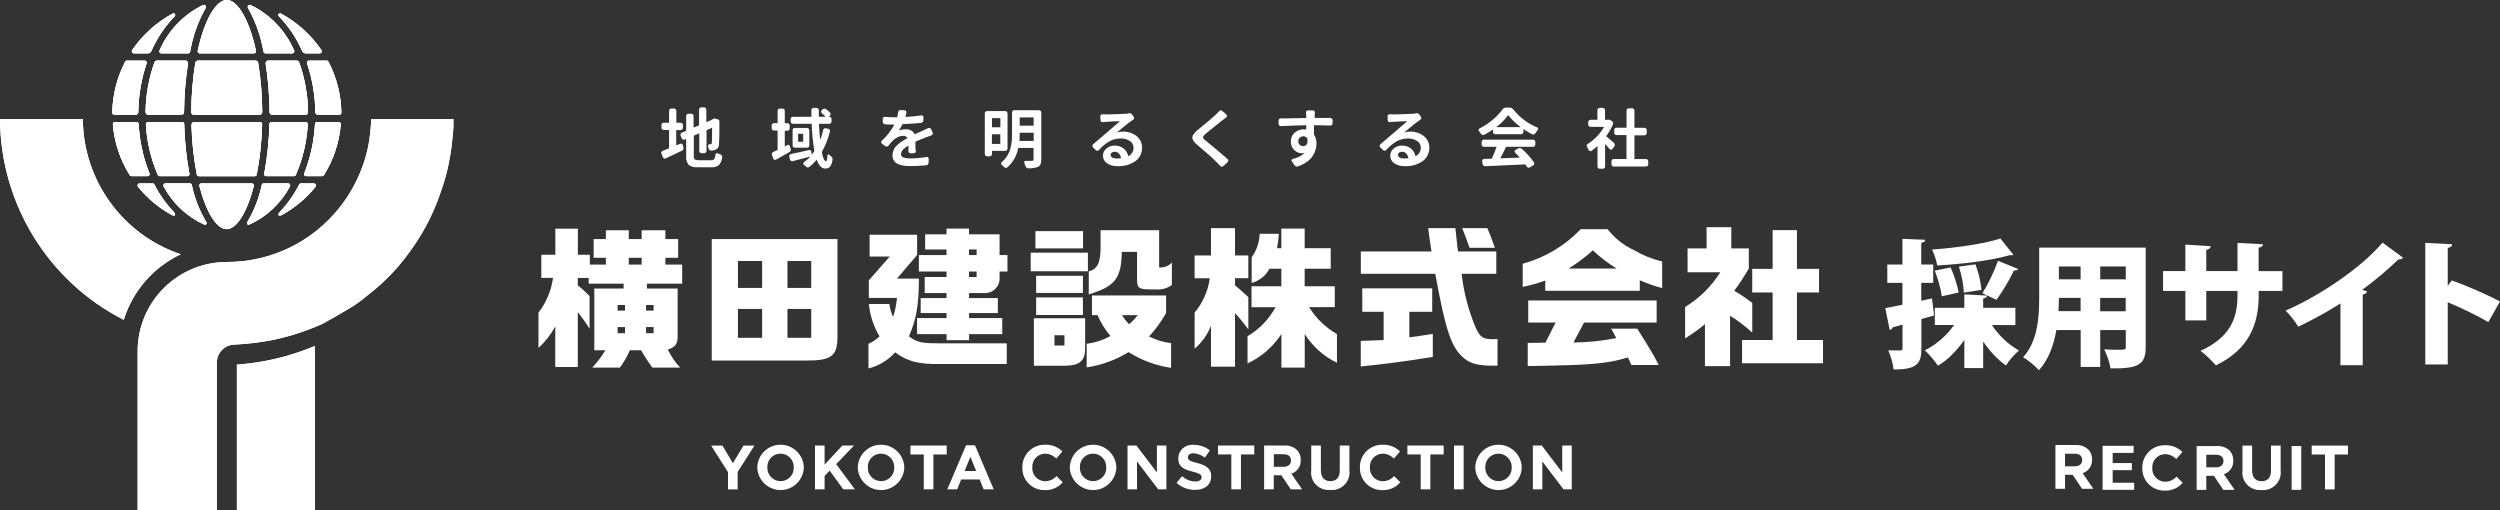 <svg xmlns="http://www.w3.org/2000/svg" id="_&#x30EC;&#x30A4;&#x30E4;&#x30FC;_2" viewBox="0 0 345.32 70.5"><rect x="0" y="0" width="345.32" height="70.5" fill="#333333" stroke="none"/><defs><style>.cls-1{fill:#fff;}.cls-2{isolation:isolate;}.cls-3{mix-blend-mode:multiply;}</style></defs><g id="_&#x30EC;&#x30A4;&#x30E4;&#x30FC;_2-2"><g id="_&#x30EC;&#x30A4;&#x30E4;&#x30FC;_1-2"><g class="cls-2"><g id="_&#x30EC;&#x30A4;&#x30E4;&#x30FC;_2-2"><g id="_&#x30EC;&#x30A4;&#x30E4;&#x30FC;_1-2-2"><path class="cls-1" d="M74.77,38.39v-3.2h1.94v-3.6h3.11v3.6h1.65v1.36h2.22v-.94h-1.69v-2.59h1.69v-1.21h3.16v1.21h1.78v-1.21h3.28v1.21h1.76v2.59h-1.76v.94h2.32v2.63h-4.87v.67h4.24v6.48c.02,1.17-.29,1.61-1.36,1.94.44.92,1.01,1.77,1.71,2.51h-3.85c-.69-.98-.98-1.44-1.55-2.4h-1.55c-.36.85-.83,1.66-1.38,2.4h-3.82c.69-.74,1.3-1.54,1.82-2.4h-1.53v-8.53h4.05v-.67h-4.83v-.79h-1.5v1.02c.58.46,1.12.95,1.63,1.48v4.51c-.77-1.15-.88-1.32-1.63-2.3v7.59h-3.11v-5.6c-.6,1.11-1.39,2.12-2.32,2.97v-4.87c1.08-1.4,1.77-3.06,2.01-4.81h-1.63,0ZM86.33,42.9v-.77h-1.02v.77h1.02ZM86.33,46.02v-.84h-1.02v.84h1.02ZM88.63,36.55v-.94h-1.78v.94h1.78ZM90.28,42.9v-.77h-1.04v.77h1.04ZM90.28,46.02v-.84h-1.04v.84h1.04Z"></path><path class="cls-1" d="M115.68,33.02v13.31c.02,2.82-.77,3.47-4.18,3.47h-13.19v-16.78s17.37,0,17.37,0ZM105.27,39.77v-3.72h-3.34v3.72h3.34ZM105.27,42.67h-3.34v3.99h3.34v-3.99ZM112.05,39.77v-3.72h-3.28v3.72h3.28ZM108.77,42.67v3.99h3.28v-3.99h-3.28Z"></path><path class="cls-1" d="M122.84,41.98c.08.62.26,1.23.52,1.8.28-.86.46-1.74.54-2.63h-3.89v-2.42l2.89-3.3h-2.78v-3.01h6.56v2.8l-2.78,3.26h3.03c-.04,3.85-.33,5.5-1.38,7.98,1.09.81,1.71.96,4.06.96h9.45v2.86h-9.11c-3.01.06-4.62-.35-6.31-1.61-.97,1.09-2.26,1.87-3.68,2.22v-3.41c.57-.24,1.09-.59,1.53-1.02-.82-1.36-1.32-2.89-1.48-4.47h2.84,0ZM130.74,43.93v-.69h-3.57v-2.07h3.57v-.69h-3.01v-2.22h3.01v-.75h-3.82v-2.28h3.82v-.77h-2.95v-2.09h2.95v-.79h3.11v.79h4.22v2.86h1.09v2.28h-1.09v.75c.11,1.12-.71,2.12-1.83,2.22-.15,0-.31,0-.46,0h-1.92v.69h3.97v2.07h-3.97v.69h4.58v2.22h-4.58v.84h-3.11v-.84h-4.08v-2.22h4.08,0ZM134.9,35.23v-.77h-1.05v.77h1.05ZM133.85,38.26h1.05v-.75h-1.05v.75Z"></path><path class="cls-1" d="M150.27,34.9v2.57h-7.9v-2.57h7.9ZM149.89,43.95v3.85c.06,2.01-.63,2.68-2.8,2.72h-4.28v-6.56h7.08ZM149.6,31.93v2.38h-6.58v-2.38h6.58ZM149.58,38.1v2.36h-6.46v-2.36h6.46ZM149.58,41.08v2.43h-6.46v-2.43h6.46ZM147.03,47.73v-1.42h-1.38v1.42h1.38ZM150.1,47.48c1.15-.14,2.27-.5,3.28-1.07-.73-.87-1.33-1.84-1.78-2.88h-.77v-2.72h10.24v2.43c-.66,1.17-1.45,2.26-2.36,3.24.96.48,1.99.79,3.05.92v3.41c-2.09-.31-4.09-1.05-5.87-2.17-1.77,1.08-3.74,1.8-5.79,2.11v-3.26h0ZM160.11,31.8v5.14h.42c.51-.06.99-.29,1.34-.67v3.09c-.65.48-1.46.7-2.26.61h-1c-1.36-.02-1.59-.25-1.55-1.67v-3.51h-2.11c-.06,3.68-.92,4.77-4.56,5.87v-3.18c1.23-.31,1.67-1.27,1.63-3.53v-2.15s8.09,0,8.09,0ZM154.99,43.53c.27.46.6.88.98,1.25.44-.38.84-.8,1.19-1.25h-2.17Z"></path><path class="cls-1" d="M165.01,38.43v-3.14h2.26v-3.78h3.32v3.78h1.84v3.14h-1.84v.98c.9.77,1.05.88,1.84,1.63v4.45c-.57-.78-1.18-1.53-1.84-2.24v7.4h-3.32v-5.66c-.48,1.23-1.26,2.32-2.26,3.18v-4.99c1.13-1.35,1.86-3,2.09-4.74h-2.09ZM172.87,42.42v-2.88h4.12v-2.42h-1.65c-.5.97-1.39,1.68-2.45,1.96v-3.55c.69-.94,1.07-2.07,1.11-3.24h2.65c-.05.67-.13,1.33-.25,1.99h.59v-2.7h3.22v2.7h3.6v2.84h-3.6v2.42h4.16v2.88h-3.55c.95,1.54,2.27,2.82,3.85,3.72v3.97c-1.82-.88-3.37-2.26-4.45-3.97v4.64h-3.22v-4.64c-1.15,1.76-2.77,3.17-4.68,4.06v-3.76c1.63-.96,2.97-2.35,3.87-4.01h-3.32Z"></path><path class="cls-1" d="M197.73,34.73c-.23-1.53-.27-1.76-.46-3.22h3.76l.21,1.99.15,1.23h5.29v3.09h-4.79c.3,2.61.97,5.17,2.01,7.59.61,1.21.96,1.44,2.28,1.44.13,0,.38,0,.67-.02v3.68h-.67c-1.94,0-3.01-.27-3.87-.96-1.82-1.44-2.59-3.7-4.06-11.73h-10.28v-3.09h9.76ZM191.12,43.07h-2.95v-3.24h9.66v3.24h-3.16v3.53c1.55-.21,1.78-.25,3.24-.48v3.18c-3.59.59-6.9,1.02-9.95,1.32v-3.53l1.59-.06,1.57-.06v-3.89h0ZM205.44,31.51c.38.88.56,1.32,1.04,2.72h-3.49c-.56-1.57-.65-1.8-1.02-2.72h3.47Z"></path><path class="cls-1" d="M222.06,31.66c.96,1.24,2.21,2.23,3.64,2.89,1.21.71,2.52,1.24,3.89,1.57v3.68c-1.06-.29-2.09-.65-3.09-1.09v1.46h-13.06v-1.42c-1.02.37-2.06.66-3.11.88v-3.2c3.05-.83,5.82-2.48,8.01-4.77h3.74-.02ZM211,47.37l2.47-.04,1.4-2.78h-3.78v-3.05h17.74v3.05h-10.03l-1.46,2.76c1.99-.02,3.97-.23,5.92-.61l-.71-1.3h3.6c1.76,2.78,2.22,3.57,2.97,5.02h-3.78l-.48-1.05c-2.88.88-5.08,1.07-13.84,1.19v-3.2h-.02ZM223.31,37.09c-1.19-.72-2.29-1.56-3.3-2.51-1.03.94-2.15,1.78-3.34,2.51h6.65,0Z"></path><path class="cls-1" d="M232.77,42.4c1.96-1.2,3.62-2.84,4.85-4.79h-4.52v-3.3h2.63v-2.93h3.41v2.93h2.42v2.78c-.61,1.06-1.28,2.09-2.01,3.07.86.51,1.69,1.07,2.49,1.67v4.12c-.95-.87-1.98-1.66-3.07-2.34v6.96h-3.47v-5.79c-.87.72-1.78,1.37-2.74,1.96v-4.35h0ZM244.85,46.96v-6.56h-2.82v-3.26h2.82v-5.35h3.36v5.35h3.05v3.26h-3.05v6.56h3.6v3.22h-11.18v-3.22h4.22Z"></path><path class="cls-1" d="M100.55,65.21l-2.32-3.66h1.56l1.44,2.43,1.47-2.43h1.51l-2.32,3.64v2.41h-1.33v-2.39h-.01Z"></path><path class="cls-1" d="M104.6,64.58v-.02c.05-1.78,1.53-3.18,3.3-3.13,1.7.05,3.07,1.41,3.13,3.11v.02c-.05,1.78-1.53,3.18-3.3,3.13-1.7-.05-3.07-1.41-3.13-3.11ZM109.64,64.58v-.02c.03-1.01-.76-1.86-1.77-1.9h-.06c-1,0-1.81.8-1.82,1.8v.1c-.04,1.01.76,1.87,1.77,1.9h.06c1,0,1.81-.8,1.82-1.8v-.08Z"></path><path class="cls-1" d="M112.57,61.54h1.33v2.64l2.45-2.64h1.61l-2.46,2.57,2.58,3.48h-1.6l-1.88-2.58-.7.73v1.85h-1.33s0-6.05,0-6.05Z"></path><path class="cls-1" d="M118.48,64.58v-.02c.05-1.78,1.53-3.18,3.3-3.13,1.7.05,3.07,1.41,3.13,3.11v.02c-.05,1.78-1.53,3.18-3.3,3.13-1.7-.05-3.07-1.41-3.13-3.11ZM123.52,64.58v-.02c.03-1.01-.76-1.86-1.77-1.9h-.06c-1,0-1.81.8-1.82,1.8v.1c-.04,1.01.76,1.87,1.77,1.9h.06c1,0,1.81-.8,1.82-1.8v-.08Z"></path><path class="cls-1" d="M127.6,62.77h-1.84v-1.23h5.01v1.23h-1.84v4.82h-1.33s0-4.82,0-4.82Z"></path><path class="cls-1" d="M133.44,61.5h1.23l2.59,6.09h-1.39l-.55-1.36h-2.56l-.55,1.36h-1.36l2.59-6.09h0ZM134.84,65.06l-.8-1.96-.8,1.96h1.61,0Z"></path><path class="cls-1" d="M141.21,64.58v-.02c-.03-1.7,1.32-3.1,3.02-3.13h.13c.89-.04,1.76.3,2.39.93l-.85.98c-.41-.42-.96-.67-1.55-.68-.99.02-1.78.84-1.76,1.83v.08c-.06.99.7,1.84,1.69,1.9h.07c.61,0,1.18-.26,1.59-.71l.85.86c-.62.72-1.53,1.12-2.48,1.08-1.69.03-3.08-1.32-3.1-3v-.11h0Z"></path><path class="cls-1" d="M147.77,64.58v-.02c.05-1.78,1.53-3.18,3.3-3.13,1.7.05,3.07,1.41,3.13,3.11v.02c-.05,1.78-1.53,3.18-3.3,3.13-1.7-.05-3.07-1.41-3.13-3.11ZM152.81,64.58v-.02c.03-1.01-.76-1.86-1.77-1.9h-.06c-1,0-1.81.8-1.82,1.8v.1c-.04,1.01.76,1.87,1.77,1.9h.06c1,0,1.81-.8,1.82-1.8v-.08h0Z"></path><path class="cls-1" d="M155.74,61.54h1.23l2.83,3.72v-3.72h1.31v6.05h-1.13l-2.93-3.85v3.85h-1.31v-6.05Z"></path><path class="cls-1" d="M162.5,66.71l.79-.94c.49.46,1.14.72,1.81.74.54,0,.87-.22.87-.57v-.02c0-.34-.21-.51-1.22-.77-1.22-.31-2-.65-2-1.85v-.02c.03-1.04.9-1.87,1.95-1.84.06,0,.11,0,.17,0,.82,0,1.61.26,2.25.77l-.69,1c-.45-.35-1-.56-1.57-.6-.51,0-.78.23-.78.53v.02c0,.4.26.53,1.3.8,1.23.32,1.92.76,1.92,1.81v.02c0,1.2-.92,1.88-2.22,1.88-.95,0-1.86-.34-2.57-.97h0Z"></path><path class="cls-1" d="M170.08,62.77h-1.84v-1.23h5.01v1.23h-1.84v4.82h-1.33v-4.82Z"></path><path class="cls-1" d="M174.62,61.54h2.77c.65-.04,1.28.18,1.76.61.35.37.54.87.52,1.38v.02c.04.85-.49,1.61-1.3,1.88l1.48,2.16h-1.56l-1.3-1.94h-1.05v1.94h-1.33v-6.05h.01ZM177.3,64.48c.65,0,1.02-.35,1.02-.86v-.02c0-.57-.4-.86-1.05-.86h-1.32v1.74h1.35Z"></path><path class="cls-1" d="M181.12,65v-3.46h1.33v3.42c0,.99.49,1.5,1.31,1.5s1.3-.49,1.3-1.45v-3.47h1.33v3.41c.17,1.33-.77,2.55-2.11,2.72-.18.02-.36.03-.54,0-1.32.13-2.5-.83-2.63-2.15-.02-.18-.02-.36,0-.53h0Z"></path><path class="cls-1" d="M187.84,64.58v-.02c-.03-1.7,1.32-3.1,3.02-3.13h.13c.89-.04,1.76.3,2.39.93l-.85.98c-.41-.42-.96-.67-1.55-.68-.99.02-1.78.84-1.76,1.83v.08c-.06.99.7,1.84,1.69,1.9h.07c.61,0,1.18-.26,1.59-.71l.85.86c-.62.72-1.53,1.12-2.48,1.08-1.69.03-3.08-1.32-3.1-3v-.11h0Z"></path><path class="cls-1" d="M196.24,62.77h-1.84v-1.23h5.01v1.23h-1.84v4.82h-1.33v-4.82Z"></path><path class="cls-1" d="M200.84,61.54h1.33v6.05h-1.33v-6.05Z"></path><path class="cls-1" d="M203.77,64.58v-.02c.05-1.78,1.53-3.18,3.3-3.13,1.7.05,3.07,1.41,3.13,3.11v.02c-.05,1.78-1.53,3.18-3.3,3.13-1.7-.05-3.07-1.41-3.13-3.11ZM208.81,64.58v-.02c.03-1.01-.76-1.86-1.77-1.9h-.06c-1,0-1.81.8-1.82,1.8v.1c-.04,1.01.76,1.87,1.77,1.9h.06c1,0,1.81-.8,1.82-1.8v-.08Z"></path><path class="cls-1" d="M211.73,61.54h1.23l2.83,3.72v-3.72h1.31v6.05h-1.13l-2.93-3.85v3.85h-1.31v-6.05Z"></path><path class="cls-1" d="M93.44,17.95s-.04.01-.04.04v2.05s.01.04.04.03c.22-.09.39-.16.51-.21.07-.04.15-.04.22,0,.07.03.12.1.14.18l.09.34c.02.08.02.18-.02.25-.04.08-.1.15-.18.18-.53.26-1.28.62-2.24,1.07-.15.07-.32,0-.39-.15h0s-.2-.51-.2-.51c0,0-.03-.07-.03-.11s0-.08.03-.12c.03-.08.1-.13.18-.16.24-.09.52-.21.83-.33.03,0,.05-.03.04-.05v-2.45s-.01-.04-.04-.04h-.7c-.08,0-.16-.03-.22-.09s-.09-.14-.09-.22v-.39c0-.08.03-.17.09-.22.06-.06.13-.09.22-.09h.7s.04-.01.04-.04v-1.61c0-.08.03-.16.09-.22s.14-.09.22-.09h.38c.08,0,.16.03.22.09s.09.14.09.22v1.61s.01.04.04.04h.55c.17,0,.32.14.32.31h0v.39c0,.17-.14.32-.31.32h-.55l-.03-.02ZM96.47,22.14h1.73c.17.02.34-.04.45-.16.11-.2.17-.42.18-.65,0-.07.05-.13.11-.15.06-.03.13-.03.19,0,.12.06.24.11.36.15.08.03.15.08.2.15.04.05.06.12.06.18v.05c-.03.4-.18.78-.44,1.09-.29.23-.67.34-1.04.3h-1.92c-.44.05-.88-.07-1.24-.33-.26-.36-.38-.81-.33-1.26v-2.27s-.01-.04-.04-.03l-.17.07c-.07.04-.16.04-.23,0-.08-.03-.14-.09-.17-.17l-.16-.38s-.02-.08-.02-.12,0-.08.02-.12c.03-.08.1-.14.18-.17l.55-.24s.04-.03.04-.05v-2.02c0-.08.03-.16.09-.21.06-.06.14-.09.22-.09h.4c.08,0,.17.03.22.09.06.06.09.13.09.21v1.58s.01.03.04.02l.68-.28s.04-.03.04-.05v-2.14c0-.08.03-.16.09-.22s.13-.09.22-.09h.38c.17,0,.3.13.31.29h0v1.72s.01.03.04.02l.63-.27.07-.04.09-.06c.1-.07.21-.1.33-.11.07,0,.15.01.22.04l.3.11s.08.05.1.09.03.09.03.13v.04c0,1.75-.02,2.8-.06,3.14.01.32-.17.61-.46.75-.2.08-.41.12-.62.12-.09,0-.17-.02-.23-.08-.07-.06-.11-.13-.13-.22-.02-.1-.04-.21-.07-.31-.02-.06,0-.13.04-.18.04-.06.1-.09.17-.09h.12s.09-.01.13-.04c.04-.04.06-.1.06-.15.02-.15.04-.83.04-2.04,0-.03-.01-.04-.04-.03l-.69.31s-.04.03-.04.06v2.82c0,.08-.03.16-.09.22s-.14.09-.22.09h-.38c-.08,0-.16-.03-.22-.09s-.09-.14-.09-.22v-2.39s-.01-.04-.04-.03l-.68.29s-.04.04-.04.06v2.72c-.02.18.01.36.11.51.16.09.34.13.52.11v.02Z"></path><path class="cls-1" d="M108.73,20.02c.07-.04.15-.04.22,0,.07.03.13.09.15.17l.11.35c.03.08.03.18,0,.26s-.09.15-.16.2c-.65.38-1.27.73-1.86,1.05-.07.04-.15.05-.22.02-.08-.03-.13-.08-.16-.16l-.18-.49c-.03-.08-.03-.17,0-.25s.09-.14.17-.18c0,0,.2-.09.57-.26.02,0,.04-.03.04-.05v-2.61s-.01-.04-.04-.04h-.47c-.17,0-.3-.14-.31-.31v-.4c0-.08.03-.17.09-.22.06-.06.13-.09.22-.09h.47s.03,0,.04-.03h0v-1.67c0-.08.03-.16.09-.22s.14-.09.22-.09h.37c.08,0,.17.03.22.09.06.06.09.13.09.22v1.67s0,.03.03.04h.33c.17,0,.32.14.32.32h0v.41c0,.08-.03.16-.09.22s-.14.09-.22.09h-.33s-.04.01-.04.04v2.08s.01.04.04.03l.3-.15v-.04ZM113.69,17.96c.02-.08.07-.15.14-.2.07-.05.16-.06.24-.04l.34.07c.08.02.15.06.19.13.05.07.06.15.04.23-.24.98-.61,1.92-1.1,2.8-.02.02-.02.05-.02.07.16.83.35,1.25.57,1.25.11,0,.18-.27.21-.82,0-.05.04-.1.09-.11.05-.02.1,0,.14.03.08.07.16.14.24.2.14.09.22.23.23.4v.08c-.03.35-.15.68-.34.97-.18.19-.44.28-.69.26-.47,0-.85-.4-1.15-1.2-.01-.02-.02-.03-.04,0-.29.36-.62.69-.98.98-.07.05-.16.07-.24.07-.09,0-.16-.05-.22-.11-.1-.09-.2-.18-.31-.25-.06-.05-.09-.12-.08-.19,0-.07.04-.14.1-.18.31-.22.6-.47.86-.75v-.02h-.01c-1.46.39-2.26.6-2.4.63-.17.04-.33-.06-.38-.23l-.1-.4v-.07c0-.06.01-.11.04-.16.04-.07.11-.12.19-.13.4-.08,1.23-.25,2.49-.54.08-.02.16,0,.22.04.07.04.11.12.11.19l.04.36s0,.02.01.02h.02c.12-.15.23-.3.33-.43.02-.02.02-.05.02-.07-.21-1.22-.34-2.46-.37-3.7,0-.02-.01-.04-.04-.04h-2.56c-.08,0-.16-.03-.22-.09s-.09-.14-.09-.22v-.35c0-.17.14-.3.31-.31h2.52s.04-.01.04-.04v-.89c0-.08.03-.16.09-.21.06-.06.14-.1.22-.09h.4c.08,0,.16.03.22.09s.09.14.09.22v.88s.01.04.03.04h.9v-.02c-.16-.17-.34-.33-.52-.48-.11-.09-.13-.25-.04-.37.01-.01.02-.03.04-.04l.12-.11c.07-.06.15-.09.24-.1.09,0,.18.02.25.08.19.14.36.29.53.46.06.06.09.14.08.22,0,.08-.04.16-.1.22l-.13.12v.02h.05c.08,0,.17.03.22.09.06.06.09.13.09.21v.35c0,.17-.14.32-.31.32h-1.39s-.04.01-.04.04c.04.84.1,1.57.17,2.19h0c.17-.43.31-.88.41-1.34v-.03ZM109.47,17.98c0-.08.03-.16.09-.22s.14-.09.22-.09h1.69c.17,0,.32.14.32.31h0v2.11c0,.08-.03.16-.09.22s-.14.09-.22.09h-1.69c-.17,0-.3-.13-.31-.29h0v-2.12h-.01ZM110.9,19.58s.04-.01.04-.04v-1.02s-.01-.04-.03-.04h-.63s-.04.01-.04.04v1.02s0,.03.03.04h.63Z"></path><path class="cls-1" d="M126.52,20.86c0,.08-.03.16-.09.22s-.14.09-.22.09h-.44c-.08,0-.16-.03-.22-.09s-.09-.14-.08-.22c0-.14.01-.38.02-.71,0-.02-.01-.03-.04-.02-.27.15-.52.33-.74.55-.15.16-.24.37-.25.59-.01.21.11.41.31.48.32.1.65.15.99.13.75,0,1.49-.07,2.22-.2.15-.02.28.08.3.23v.03l-.02.54c0,.18-.15.33-.33.35-.8.08-1.53.11-2.21.11-.33,0-.65-.02-.98-.07-.26-.04-.52-.12-.76-.24-.22-.1-.4-.26-.52-.47-.13-.22-.19-.47-.18-.72,0-.26.06-.52.17-.76.12-.25.28-.47.49-.65.2-.18.41-.35.64-.5.24-.16.5-.3.76-.44.02-.01.03-.03,0-.05-.14-.19-.36-.29-.6-.27-.26,0-.51.06-.74.18-.24.11-.46.26-.65.44-.22.23-.44.48-.63.74-.05.06-.13.1-.21.11s-.17,0-.23-.06l-.46-.34c-.12-.09-.14-.25-.05-.36.01-.01.02-.03.04-.04.69-.63,1.26-1.37,1.71-2.19.01-.02,0-.04-.02-.04h-.07c-.36,0-.76-.01-1.19-.04-.08,0-.16-.04-.22-.11-.06-.06-.09-.14-.09-.23v-.41c0-.08.03-.16.09-.21s.14-.08.22-.07c.42.04.84.06,1.25.06h.4s.04-.01.04-.04c.06-.22.11-.44.14-.67,0-.08.05-.16.11-.21.05-.05.13-.08.2-.08h.03l.55.04c.08,0,.15.05.2.11.05.06.07.14.05.21-.04.18-.09.37-.15.55,0,.02,0,.04.04.04.72-.03,1.45-.1,2.16-.21.08-.01.16,0,.21.06.06.05.09.12.08.2v.42c0,.09-.03.17-.09.23-.06.07-.13.11-.22.12-.73.08-1.58.14-2.55.18-.03,0-.05.01-.06.04-.13.29-.29.57-.47.83,0,.01.01.01.02,0,.31-.11.64-.17.97-.16.25,0,.49.05.71.17.2.11.36.28.46.49,0,.02.03.03.04.02h0c.1-.05.49-.22,1.16-.52.27-.12.5-.23.7-.33.07-.04.16-.04.24,0,.08.03.14.09.17.17l.2.46s.02.08.02.11c0,.04,0,.08-.03.11-.03.07-.09.13-.17.16-.28.09-.54.19-.76.28-.41.15-.88.34-1.41.58-.02,0-.04.03-.04.05,0,.16,0,.56.03,1.2l.05.05Z"></path><path class="cls-1" d="M139.16,20.53c0,.08-.03.17-.09.22-.06.06-.13.09-.21.09h-1.8s-.04.01-.04.04v.4c0,.08-.03.16-.09.22s-.14.09-.22.09h-.37c-.08,0-.16-.03-.22-.09s-.09-.14-.09-.22v-5.63c0-.08.03-.16.09-.22s.14-.09.22-.09h2.52c.17,0,.3.14.31.31v4.87h-.01ZM138.17,16.36s0-.03-.03-.04h-1.08s-.04.01-.04.04v1.18s0,.04.03.04h1.09s.04-.01.04-.04v-1.18h0ZM137.01,19.84s0,.04.04.04h1.08s.03,0,.04-.03h0v-1.26s0-.04-.04-.04h-1.08s-.04.01-.04.03h0v1.27h0ZM142.78,15.23h.74c.08,0,.16.03.22.09s.09.14.09.22v6.5c0,.23-.03.45-.11.66-.08.16-.21.29-.38.36-.42.15-.86.21-1.3.19h0c-.09,0-.17-.03-.24-.09-.07-.05-.12-.13-.15-.21-.05-.16-.1-.31-.17-.47-.02-.06-.02-.13.02-.18.03-.05.09-.09.15-.08h.89c.06,0,.12,0,.17-.04.04-.05.06-.11.05-.17v-1.54s0-.04-.04-.04h-2.03s-.05.01-.05.04c-.19,1.03-.72,1.96-1.5,2.65-.06.06-.14.08-.22.07-.09,0-.16-.05-.22-.11-.11-.11-.21-.21-.33-.3-.06-.05-.1-.12-.1-.19s.03-.15.09-.19c.25-.2.47-.44.65-.71.17-.24.31-.5.42-.77s.18-.55.23-.83c.05-.27.09-.54.11-.82,0-.23.02-.5.02-.81v-2.93c0-.08.03-.16.09-.22s.14-.09.22-.09h2.68ZM140.8,19.43s0,.04.04.04h1.9s.04-.01.04-.03h0v-1.07s0-.04-.04-.04h-1.85s-.03,0-.04.03h0v.11c0,.32,0,.65-.04.97h0ZM142.78,16.26s0-.04-.03-.04h-1.86s-.04.01-.04.04v1.06s0,.03.03.04h1.85s.04-.01.04-.04v-1.06h0Z"></path><path class="cls-1" d="M155.89,15.63h.09c.16,0,.31.07.4.2l.21.3c.05.07.06.15.05.23s-.06.15-.14.19c-.15.09-.27.17-.34.23-.14.1-.32.23-.53.4-.21.17-.45.37-.73.6s-.47.39-.59.48v.02c.26-.06.52-.1.78-.1.69-.02,1.36.2,1.9.62.5.39.78.99.76,1.63,0,.71-.32,1.38-.9,1.81-.73.51-1.61.76-2.5.71-.51.02-1.02-.11-1.45-.4-.35-.24-.56-.64-.55-1.06,0-.37.17-.72.46-.96.31-.28.72-.43,1.14-.42.45-.02.89.12,1.25.4.32.26.55.62.63,1.03,0,.03.02.04.04.02.44-.22.71-.67.7-1.16,0-.37-.19-.72-.5-.92-.38-.25-.83-.37-1.28-.35-.56,0-1.1.13-1.59.41-.53.32-1.01.72-1.41,1.18-.05.06-.13.1-.21.1s-.16-.03-.22-.08l-.39-.39c-.05-.05-.08-.13-.08-.2,0-.08.04-.17.1-.22.07-.06.72-.62,1.95-1.67.79-.67,1.37-1.17,1.74-1.5v-.02h-.02c-.43,0-1.08.04-1.92.09-.22.02-.36.03-.42.04-.08,0-.16-.02-.22-.07s-.1-.12-.1-.2l-.02-.54c0-.08.02-.15.08-.2s.14-.08.22-.08c.15.01.31.02.5.02.29,0,.76,0,1.4-.03.64-.02,1.08-.04,1.31-.05.16-.02.28-.03.37-.04l.03-.05ZM154.26,21.89c.18,0,.36,0,.54-.03.02,0,.04-.02.04-.04-.03-.23-.14-.45-.3-.63-.15-.15-.36-.24-.57-.23-.14,0-.28.04-.4.12-.1.07-.16.18-.16.29,0,.16.08.31.22.39.19.1.41.14.62.13h.01Z"></path><path class="cls-1" d="M168.4,15.35c.05-.06.12-.1.2-.11h.04c.07,0,.13.02.18.07l.58.51c.06.05.09.13.08.2,0,.08-.04.15-.1.19-.1.08-.28.22-.54.41-.07.06-.29.24-.67.53-.38.3-.71.56-.98.78-.28.23-.51.41-.68.57-.12.1-.22.21-.31.34-.04.07-.04.17,0,.24.09.13.2.24.33.34.05.05.48.4,1.28,1.06s1.39,1.16,1.75,1.5c.12.1.13.28.03.39,0,.01-.02.02-.03.03l-.58.54c-.05.05-.13.08-.2.08h-.02c-.08,0-.16-.04-.22-.1-.05-.06-.14-.16-.27-.29-.13-.13-.23-.24-.3-.31-.34-.36-1.22-1.14-2.65-2.36-.24-.18-.43-.42-.57-.69-.03-.09-.05-.19-.05-.28,0-.12.03-.23.09-.33.16-.26.36-.49.61-.68,1.28-1.03,2.12-1.75,2.52-2.14.21-.21.38-.37.49-.5h0Z"></path><path class="cls-1" d="M183.76,16.3c.08,0,.16.03.22.09s.09.14.09.22v.43c0,.08-.04.16-.1.21-.06.06-.13.09-.21.09-.57-.02-1.32-.04-2.22-.04-.03,0-.04.01-.04.04v1.22s0,.05.03.07c.21.37.32.79.31,1.21,0,.29-.04.59-.13.87-.1.31-.24.6-.41.86-.21.31-.48.58-.8.8-.37.26-.78.46-1.21.61-.04.02-.09.03-.13.03-.05,0-.09,0-.13-.03-.09-.03-.16-.08-.22-.16l-.38-.54c-.04-.06-.05-.13-.02-.2.02-.06.08-.11.15-.13.6-.12,1.17-.39,1.63-.8v-.02h0c-.12.03-.24.04-.36.04-.25,0-.49-.06-.7-.18-.24-.13-.45-.33-.59-.56-.16-.27-.25-.58-.24-.9,0-.46.18-.9.52-1.2.35-.31.8-.48,1.27-.47.1,0,.2,0,.3.02.03,0,.04,0,.04-.04v-.5s-.02-.04-.04-.04c-1.14.02-2.3.06-3.46.12-.08,0-.16-.03-.22-.08-.06-.06-.1-.13-.1-.22v-.47c0-.08.02-.16.08-.21.06-.06.14-.1.22-.09h1.04c.4,0,.85-.01,1.34-.03.49-.01.86-.02,1.1-.02.02,0,.04-.01.04-.04v-.24c0-.15-.02-.31-.04-.47,0-.08,0-.16.07-.21.05-.06.13-.09.21-.09h.66c.08,0,.15.03.21.09.05.06.08.14.08.21-.02.22-.03.38-.03.46v.24s0,.04.03.04h2.23-.08ZM179.34,19.53c0,.18.06.36.2.48.13.12.3.19.47.18.2,0,.38-.09.49-.25.08-.15.12-.31.11-.48,0-.1,0-.2-.02-.3,0-.03-.02-.06-.04-.08-.12-.17-.33-.27-.54-.25-.18,0-.35.07-.48.19-.14.13-.22.32-.21.51h.02Z"></path><path class="cls-1" d="M195.57,15.63h.09c.16,0,.31.07.4.2l.21.3c.05.07.06.15.05.23s-.06.15-.14.19c-.15.09-.27.17-.34.23-.14.1-.32.23-.53.4-.21.17-.45.37-.73.6s-.47.39-.59.48v.02c.26-.06.52-.1.78-.1.69-.02,1.36.2,1.9.62.5.39.78.99.76,1.63,0,.71-.32,1.38-.9,1.81-.73.51-1.61.76-2.5.71-.51.02-1.02-.11-1.45-.4-.35-.24-.56-.64-.55-1.06,0-.37.17-.72.46-.96.31-.28.72-.43,1.14-.42.45-.02.89.12,1.25.4.32.26.55.62.63,1.03,0,.03.02.04.04.02.44-.22.71-.67.7-1.16,0-.37-.19-.72-.5-.92-.38-.25-.83-.37-1.28-.35-.56,0-1.1.13-1.59.41-.53.32-1.01.72-1.41,1.18-.05.06-.13.1-.21.1s-.16-.03-.22-.08l-.39-.39c-.05-.05-.08-.13-.08-.2,0-.08.04-.17.1-.22.07-.06.72-.62,1.95-1.67.79-.67,1.37-1.17,1.74-1.5v-.02h-.02c-.43,0-1.08.04-1.92.09-.22.02-.36.03-.42.04-.08,0-.16-.02-.22-.07s-.1-.12-.1-.2l-.02-.54c0-.08.03-.15.08-.2.06-.05.14-.08.21-.08.15.01.31.02.5.02.29,0,.76,0,1.4-.03.64-.02,1.08-.04,1.3-.05.16-.02.28-.03.37-.04l.05-.05ZM193.95,21.89c.18,0,.36,0,.54-.03.02,0,.04-.02.04-.04-.03-.23-.14-.45-.3-.63-.15-.15-.36-.24-.57-.23-.14,0-.28.04-.4.12-.1.07-.16.18-.16.29,0,.16.08.31.22.39.19.1.4.14.62.13h.01Z"></path><path class="cls-1" d="M206.55,18.55c-.17,0-.32-.14-.32-.31h0v-.32s0-.03-.03-.02c-.38.27-.78.51-1.2.72-.07.04-.16.05-.24.02-.08-.03-.15-.08-.19-.15-.09-.13-.18-.25-.28-.38-.03-.04-.05-.1-.05-.15v-.06c.02-.07.07-.13.13-.16.64-.32,1.24-.72,1.79-1.18.52-.42.98-.91,1.38-1.45.11-.16.3-.26.49-.25h.49c.2,0,.38.09.5.25.44.55.95,1.05,1.51,1.47.55.42,1.15.76,1.79,1.02.07.02.12.08.13.15v.06s-.02.1-.05.13c-.12.15-.23.31-.33.47-.04.07-.12.13-.2.15-.08.03-.17.02-.24-.02-.41-.2-.8-.43-1.17-.69-.02-.01-.03,0-.03.02v.35c0,.17-.14.32-.32.32h-3.59.03ZM204.97,20.28c-.08,0-.17-.03-.22-.09-.06-.06-.09-.13-.09-.22v-.37c0-.08.03-.16.09-.22s.14-.09.22-.09h6.79c.08,0,.16.03.22.09s.09.14.09.22v.37c0,.08-.03.16-.09.22s-.14.09-.22.09h-3.69s-.05.01-.06.04c-.24.52-.49,1.03-.76,1.51,0,.02,0,.04.03.04.56-.02,1.44-.05,2.62-.1.02,0,.03,0,0-.03-.21-.23-.42-.46-.63-.67-.05-.05-.08-.12-.06-.19,0-.07.05-.13.11-.17l.39-.21c.08-.04.17-.06.26-.05.09,0,.18.05.25.11.62.56,1.18,1.18,1.66,1.86.05.07.06.15.04.23s-.07.15-.14.19l-.46.28s-.1.04-.16.04h-.08c-.08-.02-.15-.07-.19-.14-.06-.09-.12-.19-.18-.28-.02-.02-.04-.03-.06-.03-.26.01-2.09.1-5.51.25-.09,0-.17-.03-.23-.08-.07-.05-.11-.13-.12-.21l-.06-.41c-.02-.15.09-.29.24-.31h.03c.4-.01.74-.02,1.01-.03.03,0,.05-.02.06-.04.24-.51.46-1.03.64-1.56,0-.02,0-.04-.03-.04h-1.72.01ZM206.7,17.54v.02h3.33v-.02c-.63-.45-1.2-1-1.68-1.61-.02-.02-.04-.02-.05,0-.46.61-.99,1.15-1.6,1.61h0Z"></path><path class="cls-1" d="M222.94,19.76c.07.06.11.14.11.22,0,.09-.02.17-.07.24l-.28.36c-.08.1-.22.13-.33.05-.02-.01-.04-.03-.05-.05-.17-.21-.37-.44-.61-.69h0s0,.01,0,.02v3.09c0,.08-.03.16-.09.22s-.14.09-.22.09h-.43c-.08,0-.16-.03-.22-.09s-.09-.14-.09-.22v-2.8h0s-.02-.01-.02-.01c-.25.24-.52.45-.81.65-.06.05-.15.06-.22.03-.08-.02-.14-.08-.17-.15-.08-.16-.15-.3-.23-.43-.03-.05-.04-.1-.04-.16v-.06c0-.08.06-.15.13-.18.46-.29.88-.64,1.26-1.03.38-.39.72-.83.99-1.3,0-.02,0-.04-.02-.04h-1.83c-.17,0-.31-.14-.32-.31h0v-.34c0-.17.14-.32.31-.32h.92s.04-.01.04-.04v-1.31c0-.08.03-.16.09-.21.06-.06.14-.1.22-.09h.43c.08,0,.16.03.22.09s.09.13.09.21v1.31s0,.04.04.04h.39s.06-.02.1-.02c.08,0,.16.03.22.07l.2.12c.07.05.13.12.15.2.03.08.02.17,0,.25-.25.57-.56,1.11-.92,1.62,0,.02,0,.04,0,.05.36.29.71.59,1.07.92h.03ZM225.75,21.93s0,.04.03.04h1.58c.17,0,.3.13.31.29h0v.43c0,.17-.13.3-.29.31h-4.48c-.08,0-.16-.03-.22-.09s-.09-.14-.09-.22v-.42c0-.08.03-.16.09-.22s.14-.09.22-.09h1.72s.04-.01.04-.04v-3.22s0-.03-.03-.04h-1.35c-.08,0-.16-.03-.22-.09s-.09-.14-.09-.22v-.4c0-.08.03-.17.09-.22.06-.06.13-.09.22-.09h1.35s.03,0,.04-.03h0v-2.34c0-.08.03-.16.09-.22s.14-.09.22-.09h.47c.17,0,.3.14.31.31v2.34s0,.04.04.04h1.34c.17,0,.32.14.32.32v.4c0,.17-.14.32-.32.32h-1.34s-.04.01-.04.04v3.22-.02Z"></path><path class="cls-1" d="M26.45,17.24c.05,2.31.3,4.6.74,6.87.03.13.15.23.28.23h7.71c.14,0,.25-.09.28-.23.45-2.29.69-4.62.75-6.96,0-.16-.12-.29-.28-.3h-9.1c-.21,0-.37.17-.37.38h0Z"></path><path class="cls-1" d="M35.07,7.37c.16,0,.29-.13.29-.3v-.06c-.96-4.34-2.55-7.01-4.03-7.01h0c-1.48,0-3.07,2.67-4.02,7.02-.03.16.07.31.22.35h7.55,0Z"></path><path class="cls-1" d="M34.26,1.1c1.05,1.88,1.78,3.92,2.14,6.04.03.13.14.23.28.23h3.68c.16,0,.29-.13.29-.29,0-.04,0-.08-.03-.12-1.19-2.73-3.32-4.96-6-6.26-.14-.07-.31,0-.38.14-.04.09-.03.19.02.27h0Z"></path><path class="cls-1" d="M35.3,8.37h-7.95c-.18,0-.34.13-.37.31-.36,2.25-.55,4.52-.56,6.8,0,.21.17.38.37.38h9.06c.21,0,.37-.17.37-.38,0-2.28-.2-4.55-.56-6.8-.03-.18-.19-.31-.37-.31h.01Z"></path><path class="cls-1" d="M27.83,25.33c-.16,0-.29.13-.29.29v.07c.97,3.71,2.41,5.95,3.76,5.96h0c1.36,0,2.8-2.24,3.76-5.96.04-.15-.05-.31-.21-.35h-7.06.04Z"></path><path class="cls-1" d="M42.25,7.37h1.9c.16,0,.29-.13.29-.29,0-.06-.02-.11-.05-.16-1.44-2.11-3.36-3.84-5.6-5.05-.11-.06-.25-.02-.31.1-.05.09-.03.2.04.27,1.35,1.39,2.44,3.02,3.22,4.8.09.2.29.33.51.34h0Z"></path><path class="cls-1" d="M46.86,15.85c.16,0,.29-.13.29-.29h0c-.04-2.45-.65-4.86-1.78-7.03-.05-.1-.15-.16-.26-.15h-2.44c-.15,0-.28.12-.28.27,0,.03,0,.06.02.09.73,2.18,1.12,4.45,1.15,6.75,0,.2.16.36.36.36,0,0,2.94,0,2.94,0Z"></path><path class="cls-1" d="M42.18,15.85c.21,0,.38-.17.37-.38h0c-.03-2.34-.44-4.66-1.23-6.86-.05-.15-.2-.24-.35-.24h-3.91c-.2,0-.36.16-.36.36v.06c.34,2.22.52,4.46.54,6.7,0,.2.16.36.37.36h4.58-.01Z"></path><path class="cls-1" d="M46.79,16.85h-3c-.15,0-.27.12-.28.27-.12,2.34-.62,4.65-1.49,6.83-.06.14,0,.3.15.36.03.01.07.02.11.02h2.21c.1,0,.19-.05.25-.14,1.33-2.12,2.13-4.54,2.33-7.03,0-.16-.11-.3-.27-.31h-.02.01Z"></path><path class="cls-1" d="M41.58,25.33c-.1,0-.2.06-.25.15-.69,1.38-1.59,2.65-2.65,3.77-.42.44-.2.7.33.4,1.75-.98,3.31-2.29,4.57-3.85.1-.13.08-.31-.05-.4-.05-.04-.11-.06-.18-.06h-1.78,0Z"></path><path class="cls-1" d="M37.22,17.12c-.06,2.31-.3,4.61-.72,6.88-.03.15.07.3.22.33h3.88c.11,0,.22-.07.26-.17.96-2.22,1.52-4.59,1.65-7,0-.16-.12-.3-.28-.31h-4.73c-.15,0-.28.12-.28.27Z"></path><path class="cls-1" d="M39.79,25.33h-3.36c-.13,0-.24.09-.27.22-.38,1.82-1.06,3.56-2.01,5.15-.07.11-.03.24.07.31.06.04.14.05.21.01,2.4-1.08,4.37-2.94,5.61-5.26.08-.14.03-.32-.11-.39-.04-.02-.09-.04-.14-.04Z"></path><path class="cls-1" d="M28.4,1.1c-1.05,1.88-1.78,3.92-2.14,6.04-.03.13-.14.23-.28.23h-3.68c-.16,0-.29-.13-.29-.29,0-.04,0-.08.03-.12,1.19-2.73,3.32-4.96,6-6.26.14-.07.31,0,.38.14.04.09.03.19-.02.27h0Z"></path><path class="cls-1" d="M20.4,7.37h-1.9c-.16,0-.29-.13-.29-.29,0-.06.02-.11.05-.16,1.44-2.11,3.36-3.84,5.6-5.05.11-.06.25-.02.31.1.05.09.03.2-.04.27-1.35,1.39-2.44,3.02-3.22,4.8-.09.2-.29.33-.51.34h0Z"></path><path class="cls-1" d="M15.8,15.85c-.16,0-.29-.13-.29-.29h0c.04-2.45.65-4.86,1.78-7.03.05-.1.15-.16.26-.15h2.44c.15,0,.28.12.28.27,0,.03,0,.06-.02.09-.73,2.18-1.12,4.45-1.15,6.75,0,.2-.16.36-.36.36,0,0-2.94,0-2.94,0Z"></path><path class="cls-1" d="M20.48,15.85c-.21,0-.38-.17-.37-.38h0c.03-2.34.44-4.66,1.23-6.86.05-.15.2-.24.35-.24h3.91c.2,0,.36.16.36.36v.06c-.34,2.22-.52,4.46-.54,6.7,0,.2-.16.36-.36.36,0,0-4.58,0-4.58,0Z"></path><path class="cls-1" d="M15.87,16.85h3c.15,0,.27.12.28.27.12,2.34.62,4.65,1.49,6.83.06.14,0,.3-.15.36-.03.01-.07.02-.11.02h-2.21c-.1,0-.19-.05-.25-.14-1.33-2.12-2.13-4.53-2.33-7.03-.01-.16.11-.3.27-.31h.02,0Z"></path><path class="cls-1" d="M21.07,25.33c.1,0,.2.06.25.15.69,1.38,1.59,2.65,2.65,3.77.42.44.2.7-.33.4-1.75-.98-3.31-2.29-4.57-3.85-.1-.13-.08-.31.05-.4.05-.04.11-.06.18-.06h1.78-.01Z"></path><path class="cls-1" d="M25.44,17.12c.06,2.31.3,4.61.72,6.88.03.15-.07.3-.22.33h-3.88c-.11,0-.22-.07-.26-.17-.96-2.22-1.52-4.59-1.65-7,0-.16.12-.3.28-.31h4.73c.15,0,.28.12.28.27Z"></path><path class="cls-1" d="M22.86,25.33h3.36c.13,0,.24.09.27.22.38,1.82,1.06,3.56,2.01,5.15.07.11.03.24-.07.31-.06.04-.14.05-.21.01-2.4-1.08-4.37-2.94-5.61-5.26-.08-.14-.03-.32.11-.39.04-.02.09-.04.14-.04Z"></path><path class="cls-1" d="M32.72,50.37v20.13h10.78v-22.72c-3.43,1.45-7.07,2.32-10.78,2.58h0Z"></path><path class="cls-1" d="M31.33,36.19c-6.81,0-12.32,5.52-12.32,12.33v21.98h10.94v-20.41h0c0-1.35,1.06-2.45,2.41-2.49,1.89-.08,3.76-.32,5.61-.7,2.24-.49,4.42-1.21,6.51-2.14,0,0,4-2.17,5.21-3.11,1.04-.81,2.14-1.68,3.18-2.63,1.44-1.33,2.73-2.82,3.85-4.42,1.52-2.1,2.77-4.39,3.7-6.81.45-1.19.84-2.35,1.15-3.46.3-1.08.51-2.19.67-3.13.1-.59.16-1.2.22-1.79l.07-.68c.05-.4.08-.81.1-1.22,0-.32,0-.75,0-1.07h-11.35c-.02.26,0,.48-.04.73-.06.72-.12,1.47-.23,2.2-.22,1.4-.59,2.76-1.11,4.07-.73,1.88-1.74,3.64-3,5.23-3.77,4.76-9.5,7.53-15.57,7.52Z"></path><path class="cls-1" d="M24.96,35.12c-8.03-2.7-13.46-10.21-13.52-18.68H0c.06,11.71,6.65,22.42,17.09,27.74,1.24-3.98,4.09-7.27,7.86-9.05h0Z"></path><path class="cls-1" d="M26.45,17.24c.05,2.31.3,4.6.74,6.87.03.13.15.23.28.23h7.71c.14,0,.25-.09.28-.23.45-2.29.69-4.62.75-6.96,0-.16-.12-.29-.28-.3h-9.1c-.21,0-.37.17-.37.38h0Z"></path><path class="cls-1" d="M35.07,7.37c.16,0,.29-.13.29-.3v-.06c-.96-4.34-2.55-7.01-4.03-7.01h0c-1.48,0-3.07,2.67-4.02,7.02-.03.16.07.31.22.35h7.55,0Z"></path><path class="cls-1" d="M34.26,1.1c1.05,1.88,1.78,3.92,2.14,6.04.03.13.14.23.28.23h3.68c.16,0,.29-.13.29-.29,0-.04,0-.08-.03-.12-1.19-2.73-3.32-4.96-6-6.26-.14-.07-.31,0-.38.14-.04.09-.03.19.02.27h0Z"></path><path class="cls-1" d="M35.3,8.37h-7.95c-.18,0-.34.13-.37.31-.36,2.25-.55,4.52-.56,6.8,0,.21.17.38.37.38h9.06c.21,0,.37-.17.37-.38,0-2.28-.2-4.55-.56-6.8-.03-.18-.19-.31-.37-.31h.01Z"></path><path class="cls-1" d="M27.83,25.33c-.16,0-.29.13-.29.29v.07c.97,3.71,2.41,5.95,3.76,5.96h0c1.36,0,2.8-2.24,3.76-5.96.04-.15-.05-.31-.21-.35h-7.06.04Z"></path><path class="cls-1" d="M42.25,7.37h1.9c.16,0,.29-.13.29-.29,0-.06-.02-.11-.05-.16-1.44-2.11-3.36-3.84-5.6-5.05-.11-.06-.25-.02-.31.1-.05.09-.03.2.04.27,1.35,1.39,2.44,3.02,3.22,4.8.09.2.29.33.51.34h0Z"></path><path class="cls-1" d="M46.86,15.85c.16,0,.29-.13.29-.29h0c-.04-2.45-.65-4.86-1.78-7.03-.05-.1-.15-.16-.26-.15h-2.44c-.15,0-.28.12-.28.27,0,.03,0,.06.02.09.73,2.18,1.12,4.45,1.15,6.75,0,.2.16.36.36.36,0,0,2.94,0,2.94,0Z"></path><path class="cls-1" d="M42.18,15.85c.21,0,.38-.17.37-.38h0c-.03-2.34-.44-4.66-1.23-6.86-.05-.15-.2-.24-.35-.24h-3.91c-.2,0-.36.16-.36.36v.06c.34,2.22.52,4.46.54,6.7,0,.2.16.36.37.36h4.58-.01Z"></path><path class="cls-1" d="M46.79,16.85h-3c-.15,0-.27.12-.28.27-.12,2.34-.62,4.65-1.49,6.83-.06.14,0,.3.15.36.03.01.07.02.11.02h2.21c.1,0,.19-.05.25-.14,1.33-2.12,2.13-4.54,2.33-7.03,0-.16-.11-.3-.27-.31h-.02.01Z"></path><path class="cls-1" d="M41.58,25.33c-.1,0-.2.06-.25.15-.69,1.38-1.59,2.65-2.65,3.77-.42.44-.2.7.33.4,1.75-.98,3.31-2.29,4.57-3.85.1-.13.08-.31-.05-.4-.05-.04-.11-.06-.18-.06h-1.78,0Z"></path><path class="cls-1" d="M37.22,17.12c-.06,2.31-.3,4.61-.72,6.88-.03.15.07.3.22.33h3.88c.11,0,.22-.07.26-.17.96-2.22,1.52-4.59,1.65-7,0-.16-.12-.3-.28-.31h-4.73c-.15,0-.28.12-.28.27Z"></path><path class="cls-1" d="M39.79,25.33h-3.36c-.13,0-.24.09-.27.22-.38,1.82-1.06,3.56-2.01,5.15-.07.11-.03.24.07.31.06.04.14.05.21.01,2.4-1.08,4.37-2.94,5.61-5.26.08-.14.03-.32-.11-.39-.04-.02-.09-.04-.14-.04Z"></path><path class="cls-1" d="M28.4,1.1c-1.05,1.88-1.78,3.92-2.14,6.04-.03.13-.14.23-.28.23h-3.68c-.16,0-.29-.13-.29-.29,0-.04,0-.08.03-.12,1.19-2.73,3.32-4.96,6-6.26.14-.07.31,0,.38.14.04.09.03.19-.02.27h0Z"></path><path class="cls-1" d="M20.4,7.37h-1.9c-.16,0-.29-.13-.29-.29,0-.06.02-.11.05-.16,1.44-2.11,3.36-3.84,5.6-5.05.11-.06.25-.02.31.1.05.09.03.2-.04.27-1.35,1.39-2.44,3.02-3.22,4.8-.09.2-.29.33-.51.34h0Z"></path><path class="cls-1" d="M15.8,15.85c-.16,0-.29-.13-.29-.29h0c.04-2.45.65-4.86,1.78-7.03.05-.1.15-.16.26-.15h2.44c.15,0,.28.12.28.27,0,.03,0,.06-.02.09-.73,2.18-1.12,4.45-1.15,6.75,0,.2-.16.36-.36.36,0,0-2.94,0-2.94,0Z"></path><path class="cls-1" d="M20.48,15.85c-.21,0-.38-.17-.37-.38h0c.03-2.34.44-4.66,1.23-6.86.05-.15.2-.24.35-.24h3.91c.2,0,.36.16.36.36v.06c-.34,2.22-.52,4.46-.54,6.7,0,.2-.16.36-.36.36,0,0-4.58,0-4.58,0Z"></path><path class="cls-1" d="M15.87,16.85h3c.15,0,.27.12.28.27.12,2.34.62,4.65,1.49,6.83.06.14,0,.3-.15.36-.03.01-.07.02-.11.02h-2.21c-.1,0-.19-.05-.25-.14-1.33-2.12-2.13-4.53-2.33-7.03-.01-.16.11-.3.27-.31h.02,0Z"></path><path class="cls-1" d="M21.07,25.33c.1,0,.2.06.25.15.69,1.38,1.59,2.65,2.65,3.77.42.44.2.7-.33.4-1.75-.98-3.31-2.29-4.57-3.85-.1-.13-.08-.31.05-.4.05-.04.11-.06.18-.06h1.78-.01Z"></path><path class="cls-1" d="M25.44,17.12c.06,2.31.3,4.61.72,6.88.03.15-.07.3-.22.33h-3.88c-.11,0-.22-.07-.26-.17-.96-2.22-1.52-4.59-1.65-7,0-.16.12-.3.28-.31h4.73c.15,0,.28.12.28.27Z"></path><path class="cls-1" d="M22.86,25.33h3.36c.13,0,.24.09.27.22.38,1.82,1.06,3.56,2.01,5.15.07.11.03.24-.07.31-.06.04-.14.05-.21.01-2.4-1.08-4.37-2.94-5.61-5.26-.08-.14-.03-.32.11-.39.04-.02.09-.04.14-.04Z"></path><g class="cls-3"><path class="cls-1" d="M26.45,17.24c.05,2.31.3,4.6.74,6.87.03.13.15.23.28.23h7.71c.14,0,.25-.09.28-.23.45-2.29.69-4.62.75-6.96,0-.16-.12-.29-.28-.3h-9.1c-.21,0-.37.17-.37.38h0Z"></path><path class="cls-1" d="M35.07,7.37c.16,0,.29-.13.29-.3v-.06c-.96-4.34-2.55-7.01-4.03-7.01h0c-1.48,0-3.07,2.67-4.02,7.02-.03.16.07.31.22.35h7.55,0Z"></path><path class="cls-1" d="M34.26,1.1c1.05,1.88,1.78,3.92,2.14,6.04.03.13.14.23.28.23h3.68c.16,0,.29-.13.29-.29,0-.04,0-.08-.03-.12-1.19-2.73-3.32-4.96-6-6.26-.14-.07-.31,0-.38.14-.04.09-.03.19.02.27h0Z"></path><path class="cls-1" d="M35.3,8.37h-7.95c-.18,0-.34.13-.37.31-.36,2.25-.55,4.52-.56,6.8,0,.21.17.38.37.38h9.06c.21,0,.37-.17.37-.38,0-2.28-.2-4.55-.56-6.8-.03-.18-.19-.31-.37-.31h.01Z"></path><path class="cls-1" d="M27.83,25.33c-.16,0-.29.13-.29.29v.07c.97,3.71,2.41,5.95,3.76,5.96h0c1.36,0,2.8-2.24,3.76-5.96.04-.15-.05-.31-.21-.35h-7.06.04Z"></path><path class="cls-1" d="M42.25,7.37h1.9c.16,0,.29-.13.29-.29,0-.06-.02-.11-.05-.16-1.44-2.11-3.36-3.84-5.6-5.05-.11-.06-.25-.02-.31.1-.05.09-.03.2.04.27,1.35,1.39,2.44,3.02,3.22,4.8.09.2.29.33.51.34h0Z"></path><path class="cls-1" d="M46.86,15.85c.16,0,.29-.13.29-.29h0c-.04-2.45-.65-4.86-1.78-7.03-.05-.1-.15-.16-.26-.15h-2.44c-.15,0-.28.12-.28.27,0,.03,0,.06.02.09.73,2.18,1.12,4.45,1.15,6.75,0,.2.16.36.36.36,0,0,2.94,0,2.94,0Z"></path><path class="cls-1" d="M42.18,15.85c.21,0,.38-.17.37-.38h0c-.03-2.34-.44-4.66-1.23-6.86-.05-.15-.2-.24-.35-.24h-3.91c-.2,0-.36.16-.36.36v.06c.34,2.22.52,4.46.54,6.7,0,.2.16.36.37.36h4.58-.01Z"></path><path class="cls-1" d="M46.79,16.85h-3c-.15,0-.27.12-.28.27-.12,2.34-.62,4.65-1.49,6.83-.06.14,0,.3.15.36.03.01.07.02.11.02h2.21c.1,0,.19-.05.25-.14,1.33-2.12,2.13-4.54,2.33-7.03,0-.16-.11-.3-.27-.31h-.02.01Z"></path><path class="cls-1" d="M41.58,25.33c-.1,0-.2.06-.25.15-.69,1.38-1.59,2.65-2.65,3.77-.42.44-.2.7.33.4,1.75-.98,3.31-2.29,4.57-3.85.1-.13.08-.31-.05-.4-.05-.04-.11-.06-.18-.06h-1.78,0Z"></path><path class="cls-1" d="M37.22,17.12c-.06,2.31-.3,4.61-.72,6.88-.03.15.07.3.22.33h3.88c.11,0,.22-.07.26-.17.96-2.22,1.52-4.59,1.65-7,0-.16-.12-.3-.28-.31h-4.73c-.15,0-.28.12-.28.27Z"></path><path class="cls-1" d="M39.79,25.33h-3.36c-.13,0-.24.09-.27.22-.38,1.82-1.06,3.56-2.01,5.15-.07.11-.03.24.07.31.06.04.14.05.21.01,2.4-1.08,4.37-2.94,5.61-5.26.08-.14.03-.32-.11-.39-.04-.02-.09-.04-.14-.04Z"></path><path class="cls-1" d="M28.4,1.1c-1.05,1.88-1.78,3.92-2.14,6.04-.03.13-.14.23-.28.23h-3.68c-.16,0-.29-.13-.29-.29,0-.04,0-.08.03-.12,1.19-2.73,3.32-4.96,6-6.26.14-.07.31,0,.38.14.04.09.03.19-.02.27h0Z"></path><path class="cls-1" d="M20.4,7.37h-1.9c-.16,0-.29-.13-.29-.29,0-.06.02-.11.05-.16,1.44-2.11,3.36-3.84,5.6-5.05.11-.06.25-.02.31.1.05.09.03.2-.04.27-1.35,1.39-2.44,3.02-3.22,4.8-.09.2-.29.33-.51.34h0Z"></path><path class="cls-1" d="M15.8,15.85c-.16,0-.29-.13-.29-.29h0c.04-2.45.65-4.86,1.78-7.03.05-.1.15-.16.26-.15h2.44c.15,0,.28.12.28.27,0,.03,0,.06-.02.09-.73,2.18-1.12,4.45-1.15,6.75,0,.2-.16.36-.36.36,0,0-2.94,0-2.94,0Z"></path><path class="cls-1" d="M20.48,15.85c-.21,0-.38-.17-.37-.38h0c.03-2.34.44-4.66,1.23-6.86.05-.15.2-.24.35-.24h3.91c.2,0,.36.16.36.36v.06c-.34,2.22-.52,4.46-.54,6.7,0,.2-.16.36-.36.36,0,0-4.58,0-4.58,0Z"></path><path class="cls-1" d="M15.87,16.85h3c.15,0,.27.12.28.27.12,2.34.62,4.65,1.49,6.83.06.14,0,.3-.15.36-.03.01-.07.02-.11.02h-2.21c-.1,0-.19-.05-.25-.14-1.33-2.12-2.13-4.53-2.33-7.03-.01-.16.11-.3.27-.31h.02,0Z"></path><path class="cls-1" d="M21.07,25.33c.1,0,.2.06.25.15.69,1.38,1.59,2.65,2.65,3.77.42.44.2.7-.33.4-1.75-.98-3.31-2.29-4.57-3.85-.1-.13-.08-.31.05-.4.05-.04.11-.06.18-.06h1.78-.01Z"></path><path class="cls-1" d="M25.44,17.12c.06,2.31.3,4.61.72,6.88.03.15-.07.3-.22.33h-3.88c-.11,0-.22-.07-.26-.17-.96-2.22-1.52-4.59-1.65-7,0-.16.12-.3.28-.31h4.73c.15,0,.28.12.28.27Z"></path><path class="cls-1" d="M22.86,25.33h3.36c.13,0,.24.09.27.22.38,1.82,1.06,3.56,2.01,5.15.07.11.03.24-.07.31-.06.04-.14.05-.21.01-2.4-1.08-4.37-2.94-5.61-5.26-.08-.14-.03-.32.11-.39.04-.02.09-.04.14-.04Z"></path></g><g class="cls-3"><path class="cls-1" d="M32.72,50.37v20.13h10.78v-22.72c-3.43,1.45-7.07,2.32-10.78,2.58h0Z"></path><path class="cls-1" d="M31.33,36.19c-6.81,0-12.32,5.52-12.32,12.33v21.98h10.94v-20.41h0c0-1.35,1.06-2.45,2.41-2.49,1.89-.08,3.76-.32,5.61-.7,2.24-.49,4.42-1.21,6.51-2.14,0,0,4-2.17,5.21-3.11,1.04-.81,2.14-1.68,3.18-2.63,1.44-1.33,2.73-2.82,3.85-4.42,1.52-2.1,2.77-4.39,3.7-6.81.45-1.19.84-2.35,1.15-3.46.3-1.08.51-2.19.67-3.13.1-.59.16-1.2.22-1.79l.07-.68c.05-.4.08-.81.1-1.22,0-.32,0-.75,0-1.07h-11.35c-.02.26,0,.48-.04.73-.06.72-.12,1.47-.23,2.2-.22,1.4-.59,2.76-1.11,4.07-.73,1.88-1.74,3.64-3,5.23-3.77,4.76-9.5,7.53-15.57,7.52Z"></path><path class="cls-1" d="M24.96,35.12c-8.03-2.7-13.46-10.21-13.52-18.68H0c.06,11.71,6.65,22.42,17.09,27.74,1.24-3.98,4.09-7.27,7.86-9.05h0Z"></path></g></g></g></g><path class="cls-1" d="M267.17,43.56l-1.77.51v4.01c0,1.96-.4,3-3.84,2.95-.08-.72-.4-1.9-.74-2.64.67.02,1.39.02,1.65.02s.32-.08.32-.34v-3.23l-1.37.38c-.04.21-.23.32-.4.36l-.61-3.02c.67-.11,1.48-.29,2.37-.47v-3.02h-2.09v-2.53h2.09v-3.55l3.15.13c-.02.21-.15.36-.55.42v3h1.65v2.53h-1.65v2.47l1.48-.32.29,2.36.02-.02ZM278.37,44.9h-3.23c.91,1.41,2.32,2.74,3.74,3.51-.59.48-1.41,1.42-1.8,2.07-1.16-.8-2.26-2-3.15-3.31v3.67h-2.6v-3.89c-1.01,1.46-2.26,2.74-3.65,3.57-.42-.65-1.25-1.63-1.82-2.13,1.58-.76,3.06-2.07,4.05-3.5h-2.66v-2.37h4.08v-1.86l3.15.17c-.02.21-.19.32-.55.4v1.29h4.45v2.37h0ZM278.11,35.18c-.1.08-.17.08-.55.08-2.62.74-6.53,1.22-9.97,1.41-.1-.63-.42-1.61-.72-2.2,3.38-.25,7.05-.76,9.44-1.52l1.8,2.24h0ZM269.44,36.94c.47,1.08.95,2.53,1.1,3.46l-2.32.53c-.11-.93-.53-2.41-.97-3.55l2.18-.44h.01ZM272.86,36.51c.44,1.12.78,2.58.82,3.53l-2.43.38c0-.93-.29-2.43-.67-3.59l2.28-.32ZM278.77,37.15c-.09.17-.34.23-.59.21-.59,1.27-1.61,2.96-2.41,4.05l-1.94-.91c.76-1.2,1.65-3.06,2.15-4.48l2.79,1.14h0Z"></path><path class="cls-1" d="M296.38,34.19v13.72c0,2.45-.95,3.02-4.86,2.98-.09-.74-.51-1.94-.87-2.64.63.06,1.37.06,1.92.06.95,0,1.06,0,1.06-.44v-2.28h-3.53v5.09h-2.7v-5.09h-3.36c-.36,2.07-1.08,4.1-2.41,5.55-.44-.53-1.58-1.46-2.18-1.8,2.07-2.26,2.22-5.68,2.22-8.36v-6.78h14.72-.01ZM284.39,41.14c0,.57-.02,1.2-.06,1.84h3.06v-1.84h-3ZM287.39,36.81h-3v1.77h3v-1.77ZM293.63,38.58v-1.77h-3.53v1.77h3.53ZM290.09,42.99h3.53v-1.84h-3.53v1.84Z"></path><path class="cls-1" d="M315.28,40.19h-3.29v.61c0,4.12-1.44,7.49-5.91,9.67-.53-.61-1.41-1.48-2.13-2.01,4.14-1.88,5.11-4.54,5.11-7.64v-.63h-4.31v4.07h-2.89v-4.07h-3.08v-2.75h3.08v-3.65l3.5.21c-.02.21-.21.46-.61.53v2.91h4.31v-3.89l3.53.19c-.02.23-.21.4-.61.48v3.23h3.29v2.75h.01Z"></path><path class="cls-1" d="M323.3,41.9c-1.54,1.01-4.01,2.36-5.85,3.23-.38-.65-1.16-1.69-1.75-2.22,4.84-2.11,10.54-6,13.39-9.4l2.85,2.09c-.11.15-.32.25-.65.23-1.48,1.42-3.21,2.89-5,4.2l.68.23c-.06.19-.25.36-.61.42v9.76h-3.08v-8.53h.02Z"></path><path class="cls-1" d="M343.7,44.49c-1.42-.85-3.82-2.01-5.6-2.74v8.59h-3.1v-16.79l3.71.19c-.02.23-.19.44-.61.51v5.24l.55-.76c2.03.72,4.84,1.94,6.67,2.91l-1.61,2.85h-.01Z"></path><path class="cls-1" d="M295.91,64.65v-.02c-.03-1.7,1.32-3.1,3.02-3.13h.13c.89-.04,1.76.3,2.39.93l-.85.98c-.41-.42-.96-.67-1.55-.68-.99.02-1.78.84-1.76,1.83v.08c-.06.99.7,1.84,1.69,1.9h.07c.61,0,1.18-.26,1.59-.71l.85.86c-.62.72-1.53,1.12-2.48,1.08-1.69.03-3.08-1.32-3.1-3v-.11h0Z"></path><path class="cls-1" d="M283.92,61.47h2.77c.65-.04,1.28.18,1.76.61.35.37.54.87.52,1.38v.02c.04.85-.49,1.61-1.3,1.88l1.48,2.16h-1.56l-1.3-1.94h-1.05v1.94h-1.33v-6.05h0ZM286.59,64.41c.65,0,1.02-.35,1.02-.86v-.02c0-.57-.4-.86-1.05-.86h-1.32v1.74h1.35Z"></path><path class="cls-1" d="M303.43,61.61h2.77c.65-.04,1.28.18,1.76.61.35.37.54.87.52,1.38v.02c.04.85-.49,1.61-1.3,1.88l1.48,2.16h-1.56l-1.3-1.94h-1.05v1.94h-1.33v-6.05h0ZM306.1,64.55c.65,0,1.02-.35,1.02-.86v-.02c0-.57-.4-.86-1.05-.86h-1.32v1.74h1.35Z"></path><path class="cls-1" d="M309.75,65.01v-3.46h1.33v3.42c0,.99.49,1.5,1.31,1.5s1.3-.49,1.3-1.45v-3.47h1.33v3.41c.17,1.33-.77,2.55-2.11,2.72-.18.02-.36.03-.54,0-1.32.13-2.5-.83-2.63-2.15-.02-.18-.02-.36,0-.53h.01Z"></path><path class="cls-1" d="M321.15,62.78h-1.84v-1.23h5.01v1.23h-1.84v4.82h-1.33v-4.82h0Z"></path><path class="cls-1" d="M316.54,61.61h1.33v6.05h-1.33v-6.05Z"></path><path class="cls-1" d="M290.43,67.68v-6.1h4.28v.98h-2.89v1.4h2.65v.98h-2.65v1.74h2.97v.98h-4.36v.02Z"></path></g></g></svg>